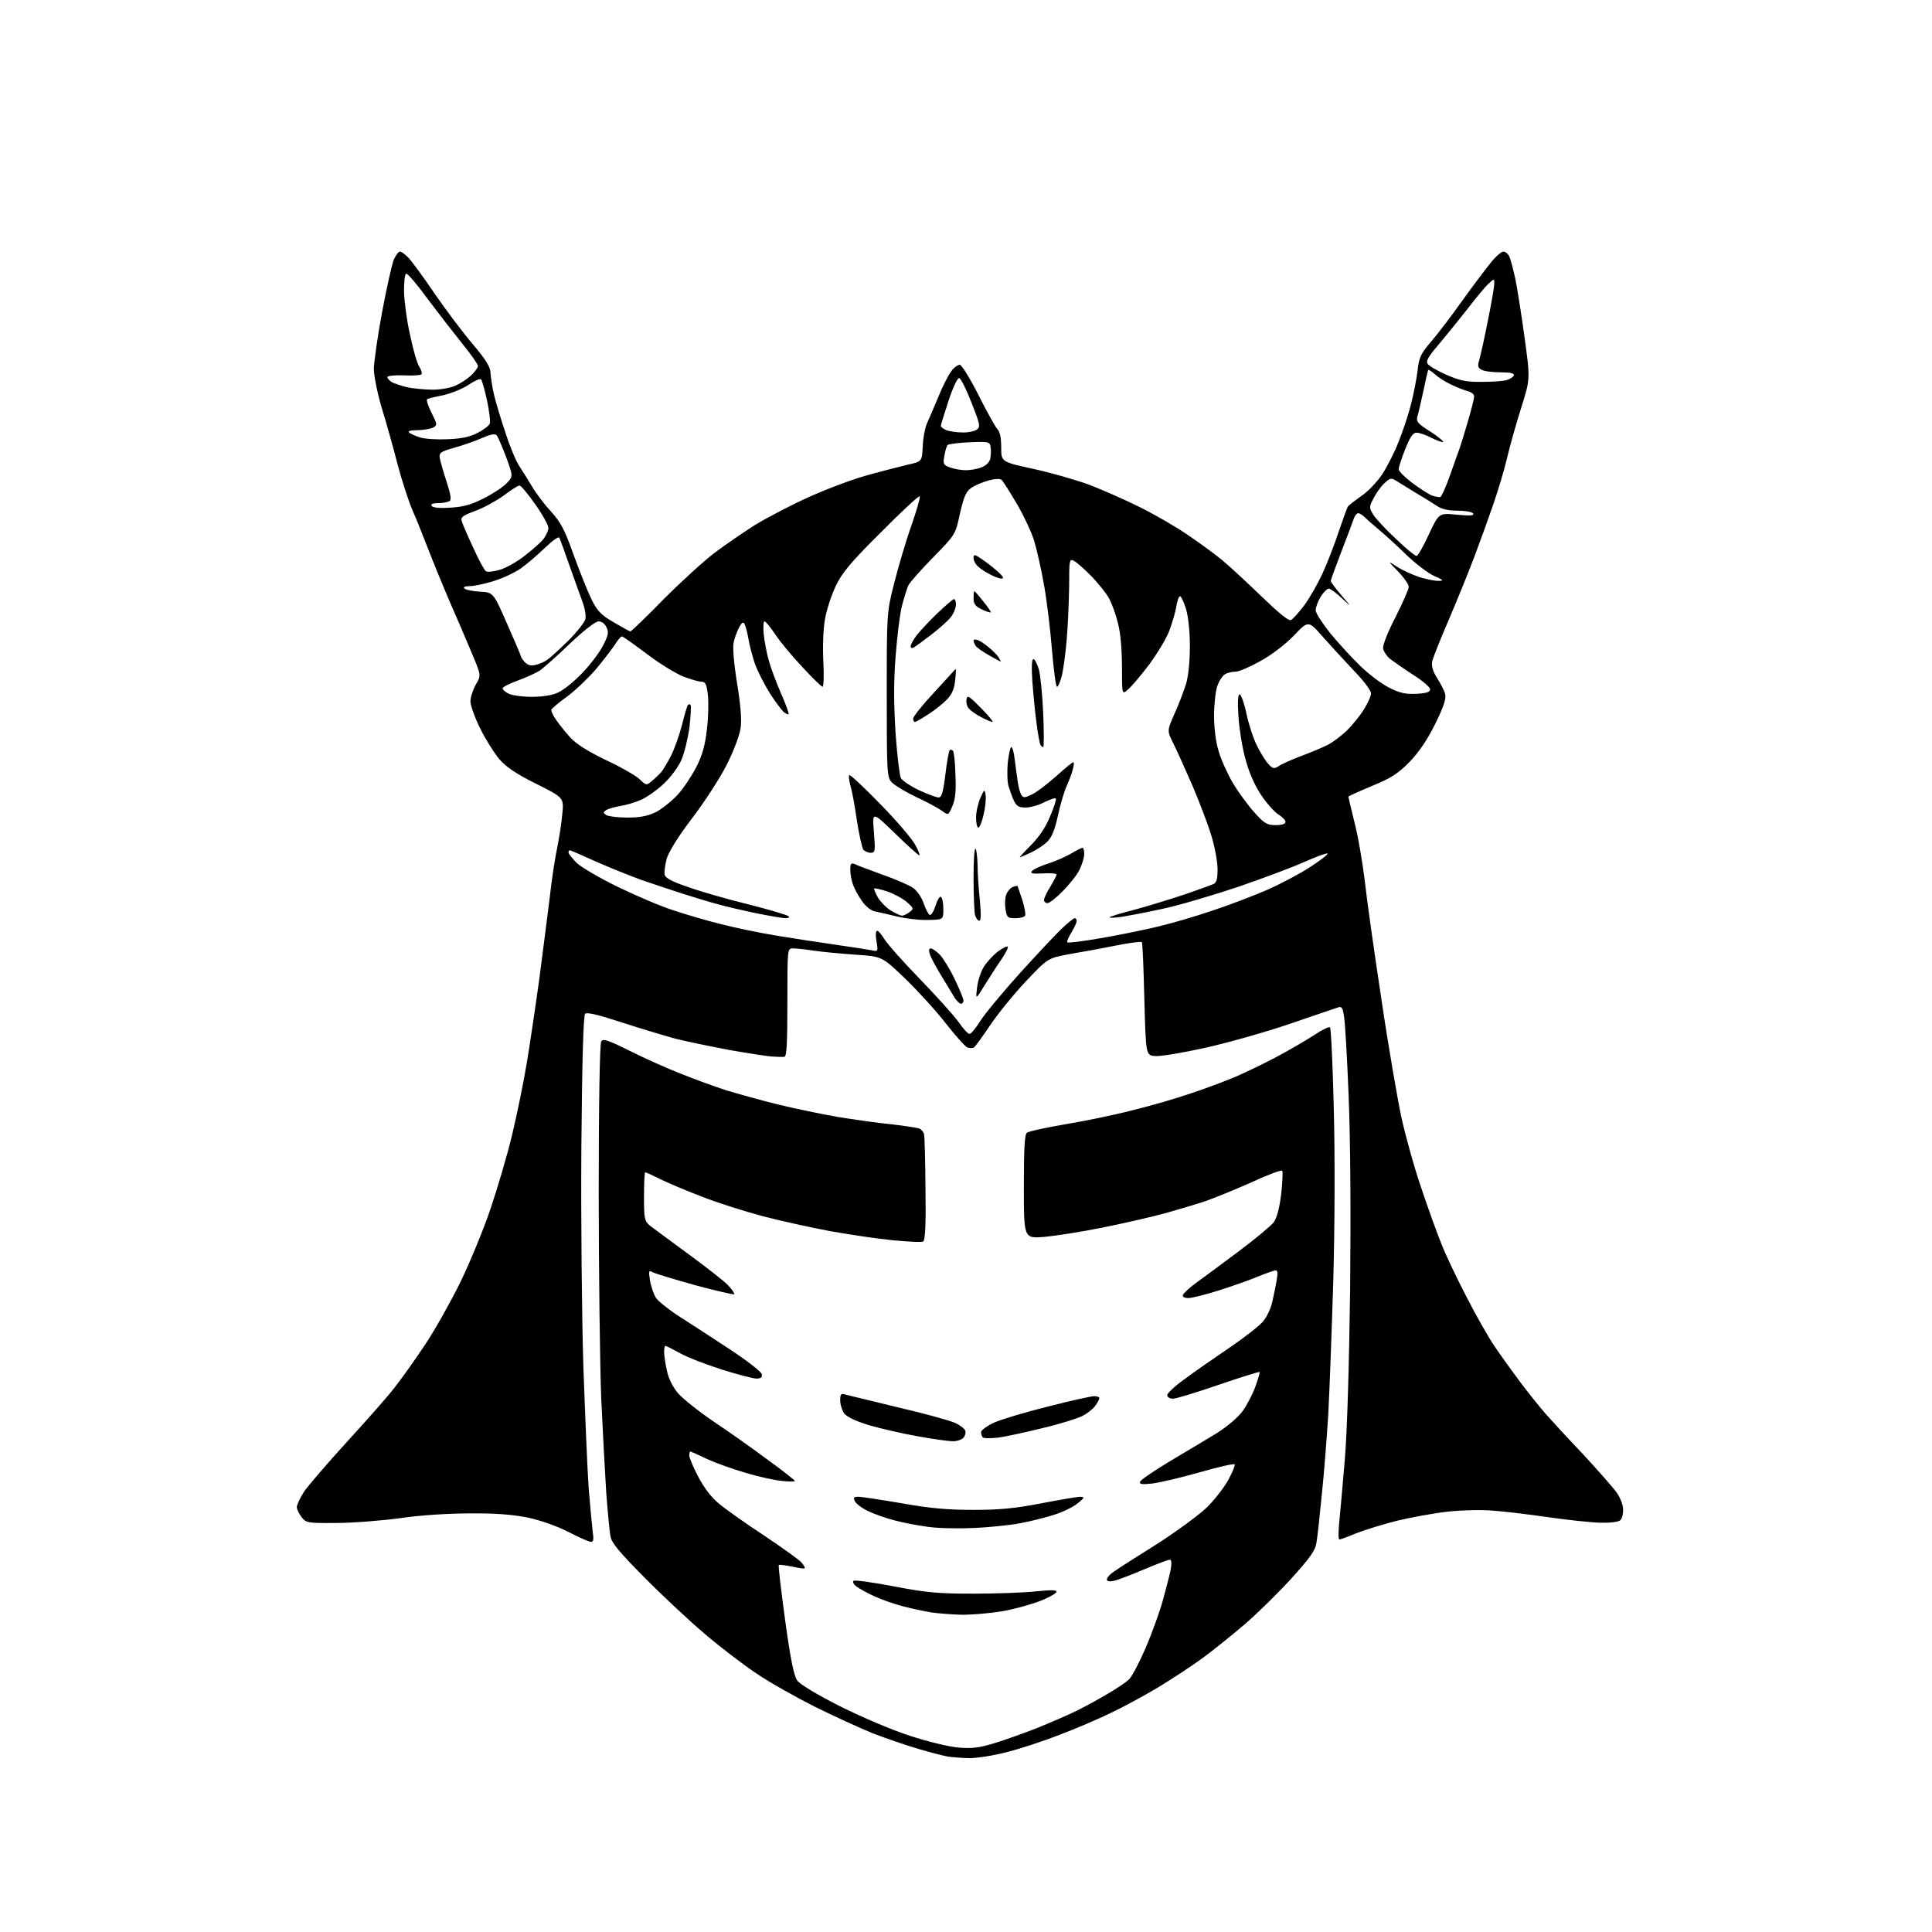 <?xml version="1.0" encoding="UTF-8" standalone="no"?>
<svg 
  version="1.1" 
  xmlns="http://www.w3.org/2000/svg" 
  xmlns:xlink="http://www.w3.org/1999/xlink" 
  xmlns:svg="http://www.w3.org/2000/svg"
  xmlns:rdf="http://www.w3.org/1999/02/22-rdf-syntax-ns#"
  xmlns:cc="http://creativecommons.org/ns#"
  xmlns:dc="http://purl.org/dc/elements/1.1/"
  viewBox="0 0 768 768"
  width="768"
  height="768"
>
<style>svg {background-color: white; }</style>"
<path stroke="none" fill="black" fill-rule="evenodd" d="M385.1,698.9C382.0,698.8 378.4,698.5 377.0,698.3C375.6,698.1 370.5,696.8 365.7,695.4C360.8,694.0 352.4,691.1 346.9,689.0C341.5,686.8 331.1,682.0 323.8,678.4C316.5,674.7 306.1,668.9 300.8,665.3C295.5,661.8 286.0,654.5 279.8,649.2C273.6,643.9 262.8,633.8 255.9,626.8C246.3,617.1 243.1,613.3 242.7,610.8C242.3,609.0 241.6,601.2 241.0,593.5C240.5,585.8 239.6,568.9 239.0,556.0C238.5,543.1 238.0,506.2 238.0,474.0C238.0,439.3 238.4,414.9 239.0,414.0C239.8,412.8 241.6,413.4 250.3,417.7C256.0,420.6 265.2,424.7 270.6,426.8C276.0,429.0 284.3,432.0 289.0,433.5C293.7,434.9 302.9,437.5 309.5,439.1C316.1,440.7 326.7,442.9 333.0,444.0C339.3,445.0 348.8,446.4 354.2,446.9C359.5,447.5 364.5,448.3 365.4,448.6C366.2,448.9 367.1,449.9 367.3,450.8C367.6,451.8 367.8,461.6 367.9,472.7C368.1,486.3 367.8,493.0 367.0,493.5C366.4,493.9 360.9,493.6 354.7,493.0C348.5,492.4 337.4,490.7 330.0,489.4C322.6,488.0 310.6,485.4 303.4,483.5C296.2,481.6 285.1,478.1 278.8,475.6C272.5,473.2 265.0,470.0 262.2,468.6C259.4,467.2 256.8,466.0 256.5,466.0C256.2,466.0 256.0,470.3 256.0,475.6C256.0,484.3 256.2,485.3 258.2,487.1C259.5,488.1 266.4,493.2 273.5,498.4C280.6,503.6 287.8,509.2 289.4,510.9C291.0,512.6 292.1,514.2 291.9,514.5C291.6,514.7 284.6,513.1 276.4,510.9C268.2,508.6 260.6,506.3 259.6,505.8C257.8,504.8 257.8,505.1 258.4,509.1C258.8,511.5 259.9,514.6 260.8,516.0C261.8,517.4 266.1,520.8 270.3,523.5C274.6,526.2 283.6,532.1 290.3,536.5C297.0,540.9 302.6,545.3 302.8,546.2C303.1,547.5 302.5,548.0 300.7,548.0C299.4,548.0 293.2,546.4 286.9,544.4C280.6,542.4 273.1,539.5 270.3,537.9C267.4,536.3 264.8,535.0 264.5,535.0C264.2,535.0 264.0,536.1 264.0,537.5C264.0,538.8 264.5,542.1 265.1,544.8C265.7,547.9 267.4,551.3 269.5,553.8C271.4,556.0 277.8,561.1 283.7,565.1C289.7,569.1 299.3,575.9 305.2,580.3C311.2,584.6 316.0,588.5 316.0,588.7C316.0,589.0 313.6,589.0 310.8,588.7C307.9,588.4 301.4,587.0 296.5,585.5C291.6,584.1 284.6,581.6 281.1,580.0C277.6,578.3 274.6,577.0 274.4,577.0C274.2,577.0 274.0,577.7 274.0,578.6C274.0,579.5 275.6,583.3 277.6,587.1C279.9,591.5 282.9,595.4 285.9,597.8C288.4,599.9 296.4,605.6 303.6,610.3C310.8,615.1 317.6,620.0 318.5,621.0C319.5,622.1 320.1,623.2 319.9,623.4C319.7,623.7 317.4,623.3 314.7,622.7C312.1,622.2 309.8,621.9 309.6,622.1C309.3,622.4 310.5,632.2 312.1,644.0C314.2,659.4 315.6,666.2 316.9,668.0C317.9,669.5 324.9,673.7 333.8,678.2C342.6,682.6 354.3,687.6 361.7,690.0C368.7,692.3 377.4,694.4 381.1,694.7C386.3,695.1 389.3,694.8 395.1,693.0C399.1,691.8 406.9,689.0 412.3,686.9C417.7,684.7 424.9,681.6 428.3,679.9C431.7,678.2 437.2,675.2 440.5,673.2C443.8,671.3 447.5,668.8 448.7,667.7C449.9,666.6 452.9,660.9 455.4,655.1C457.9,649.3 461.0,640.7 462.3,636.0C463.6,631.3 465.0,625.8 465.4,623.8C465.8,621.4 465.7,620.0 465.0,620.0C464.5,620.0 459.8,621.7 454.7,623.9C449.7,626.0 444.3,628.1 442.8,628.4C440.9,628.8 440.0,628.6 440.0,627.8C440.0,627.1 441.5,625.5 443.3,624.4C445.0,623.2 452.8,618.2 460.5,613.4C468.1,608.5 476.9,602.0 480.0,599.0C483.0,595.9 486.8,591.1 488.3,588.2C489.9,585.3 491.0,582.6 490.8,582.1C490.6,581.7 484.5,583.1 477.1,585.2C469.8,587.3 461.3,589.3 458.2,589.7C454.0,590.2 452.8,590.0 453.2,589.0C453.4,588.3 458.7,584.7 465.0,580.9C471.3,577.2 479.7,572.1 483.7,569.7C487.8,567.1 492.2,563.4 493.9,561.0C495.6,558.7 497.9,554.3 499.0,551.3C500.1,548.2 500.9,545.6 500.7,545.4C500.5,545.2 493.2,547.5 484.4,550.5C475.7,553.5 467.5,556.0 466.3,556.0C465.0,556.0 464.0,555.4 464.0,554.6C464.0,553.8 467.0,551.0 470.8,548.3C474.5,545.5 482.3,540.1 488.2,536.1C494.1,532.1 500.2,527.4 501.9,525.5C503.6,523.6 505.2,520.1 505.8,517.3C506.4,514.7 507.2,510.8 507.5,508.8C508.0,506.2 507.9,505.0 507.1,505.0C506.5,505.0 503.4,506.1 500.2,507.4C497.1,508.7 490.1,511.2 484.7,512.9C479.4,514.6 473.8,516.0 472.4,516.0C470.8,516.0 470.0,515.5 470.2,514.8C470.5,514.1 472.8,511.9 475.4,510.0C478.1,508.1 485.7,502.4 492.3,497.5C498.9,492.6 505.2,487.3 506.3,485.9C507.6,484.1 508.6,480.3 509.3,474.6C509.8,469.9 510.0,465.7 509.7,465.4C509.3,465.0 503.9,467.0 497.7,469.9C491.4,472.7 483.1,476.1 479.1,477.5C475.2,478.8 467.8,481.0 462.7,482.4C457.6,483.8 446.6,486.3 438.2,488.0C429.8,489.7 419.4,491.3 415.0,491.7C407.0,492.3 407.0,492.3 407.0,471.8C407.0,456.5 407.3,451.0 408.2,450.3C408.9,449.7 415.6,448.3 423.0,447.0C430.4,445.8 442.6,443.3 450.0,441.4C457.4,439.6 468.0,436.5 473.5,434.6C479.0,432.8 486.9,429.8 491.0,428.1C495.1,426.3 502.7,422.7 507.7,420.0C512.8,417.3 519.4,413.4 522.5,411.4C525.5,409.4 528.3,408.0 528.7,408.4C529.1,408.8 529.8,423.4 530.2,440.8C530.7,459.3 530.6,487.7 530.0,508.9C529.4,529.0 528.5,553.0 528.0,562.4C527.4,571.8 526.3,586.2 525.4,594.5C524.6,602.8 523.7,611.2 523.3,613.3C522.9,616.3 520.7,619.3 513.5,627.3C508.4,632.9 500.1,641.1 495.0,645.5C490.0,649.8 482.4,655.9 478.2,659.0C474.0,662.1 465.9,667.4 460.3,670.8C454.6,674.2 446.1,678.8 441.4,681.0C436.7,683.3 427.6,687.2 421.2,689.6C414.9,692.1 405.4,695.2 400.2,696.5C394.9,697.9 388.3,698.9 385.1,698.9zM382.6,641.9C378.7,641.8 373.2,641.4 370.5,641.0C367.8,640.6 362.7,639.5 359.2,638.6C355.7,637.7 350.5,635.9 347.7,634.6C344.8,633.3 341.6,631.5 340.5,630.7C339.4,629.9 338.8,628.8 339.3,628.4C339.7,628.0 346.9,629.0 355.3,630.6C368.3,633.1 372.9,633.5 387.0,633.5C396.1,633.5 407.2,633.1 411.8,632.6C417.4,632.0 420.0,632.0 420.0,632.7C420.0,633.3 417.1,635.0 413.5,636.4C409.9,637.8 403.1,639.7 398.4,640.5C393.6,641.3 386.5,641.9 382.6,641.9zM234.9,612.9C234.1,612.9 230.1,611.1 226.0,609.0C221.6,606.7 215.0,604.4 210.0,603.3C204.1,602.1 197.1,601.5 187.0,601.6C178.3,601.6 167.1,602.3 159.0,603.5C151.6,604.5 140.2,605.4 133.7,605.4C122.4,605.5 121.7,605.4 119.9,603.1C118.9,601.8 118.0,600.0 118.0,599.1C118.0,598.1 119.3,595.4 120.9,592.9C122.6,590.5 130.1,581.7 137.7,573.4C145.3,565.1 153.8,555.5 156.6,551.9C159.4,548.4 165.0,540.5 169.0,534.5C173.0,528.5 179.3,517.2 183.1,509.5C186.8,501.8 192.2,488.8 195.0,480.5C197.8,472.2 201.7,459.0 203.6,451.0C205.5,443.0 208.2,430.0 209.5,422.0C210.8,414.0 213.0,399.2 214.4,389.0C215.7,378.8 217.6,364.4 218.5,357.0C219.3,349.6 220.7,340.6 221.5,337.0C222.2,333.4 223.2,327.5 223.5,323.8C224.2,317.1 224.2,317.1 213.2,311.6C205.3,307.7 201.2,304.9 198.5,301.8C196.5,299.4 193.0,293.9 190.9,289.6C188.7,285.2 187.0,280.3 187.0,278.8C187.0,277.2 188.0,274.2 189.1,272.2C191.3,268.5 191.3,268.5 187.5,259.5C185.4,254.5 181.5,245.3 178.7,239.0C176.0,232.7 172.2,223.4 170.3,218.5C168.4,213.6 165.6,206.5 164.0,202.9C162.4,199.2 159.7,190.9 158.0,184.4C156.3,177.8 153.5,167.8 151.7,162.0C150.0,156.2 148.6,149.3 148.6,146.5C148.7,143.8 150.1,133.6 151.9,124.0C153.7,114.4 155.8,105.1 156.5,103.3C157.3,101.5 158.4,100.0 159.0,100.0C159.6,100.0 161.2,101.2 162.5,102.6C163.8,104.0 168.5,110.4 172.9,116.9C177.3,123.3 184.1,132.3 188.0,136.9C193.4,143.3 195.0,146.0 195.0,148.4C195.1,150.1 195.7,154.0 196.4,157.0C197.1,160.0 199.2,166.9 201.0,172.2C202.7,177.6 205.2,183.5 206.5,185.4C207.7,187.2 210.0,190.9 211.5,193.4C213.0,196.0 216.4,200.5 219.0,203.3C222.9,207.6 224.5,210.6 228.0,220.5C230.4,227.1 233.6,235.1 235.1,238.2C237.5,243.0 239.0,244.5 244.0,247.4C247.4,249.4 250.3,251.0 250.6,251.0C250.9,251.0 256.9,245.3 263.8,238.2C270.8,231.2 279.9,222.9 284.0,219.8C288.1,216.7 295.4,211.7 300.1,208.7C304.9,205.8 314.4,200.8 321.3,197.7C328.1,194.6 338.4,190.7 344.1,189.1C349.8,187.5 357.2,185.6 360.5,184.8C366.5,183.5 366.5,183.5 366.8,177.5C366.9,174.2 367.7,170.2 368.4,168.5C369.2,166.8 371.2,162.0 373.0,157.8C374.7,153.5 377.1,148.9 378.2,147.5C379.2,146.1 380.8,145.0 381.5,145.0C382.3,145.0 385.6,150.4 389.0,157.1C392.3,163.7 395.7,169.8 396.5,170.6C397.5,171.6 398.0,174.1 398.0,177.9C398.0,183.6 398.0,183.6 410.8,186.4C417.8,187.9 427.8,190.8 433.0,192.7C438.2,194.7 447.3,198.7 453.1,201.6C459.0,204.5 467.6,209.5 472.1,212.6C476.7,215.7 483.0,220.3 486.0,222.8C489.0,225.3 496.0,231.8 501.6,237.2C507.9,243.3 512.2,246.9 513.1,246.5C513.9,246.2 516.2,243.6 518.4,240.7C520.5,237.9 523.8,232.1 525.7,228.0C527.6,223.9 530.5,216.4 532.1,211.5C533.8,206.6 535.4,202.0 535.8,201.4C536.2,200.8 538.6,199.0 541.1,197.2C543.7,195.5 547.4,191.6 549.4,188.6C551.4,185.6 554.4,179.7 556.0,175.5C557.7,171.3 559.9,164.7 560.9,160.7C561.9,156.7 563.1,150.8 563.5,147.4C564.1,142.1 564.7,140.7 568.8,135.9C571.4,132.9 576.9,125.7 581.0,119.9C585.1,114.2 590.2,107.4 592.3,104.8C594.4,102.1 596.8,100.0 597.6,100.0C598.3,100.0 599.4,100.8 599.9,101.8C600.4,102.7 601.5,106.9 602.4,111.0C603.2,115.1 604.9,125.7 606.1,134.6C608.3,150.7 608.3,150.7 604.7,162.1C602.7,168.4 600.2,177.3 599.1,182.0C598.0,186.7 595.5,195.0 593.6,200.5C591.7,206.0 588.4,215.2 586.2,221.0C584.0,226.8 579.5,238.0 576.1,245.9C572.7,253.8 569.6,261.5 569.3,263.0C569.0,264.9 569.6,266.9 571.3,269.6C572.7,271.8 574.2,274.6 574.5,276.0C574.9,277.9 573.8,281.1 570.4,288.0C567.2,294.4 563.9,299.2 560.1,303.1C555.5,307.7 552.8,309.4 545.2,312.5C540.2,314.6 536.0,316.5 536.0,316.7C536.0,316.9 537.1,321.5 538.4,326.8C539.8,332.1 541.6,342.6 542.5,350.0C543.3,357.4 546.3,378.6 549.1,397.0C551.8,415.4 555.5,436.7 557.1,444.3C558.8,451.9 562.3,464.5 565.0,472.3C567.6,480.1 571.2,490.1 573.0,494.5C574.7,498.9 579.3,508.5 583.1,515.8C586.9,523.2 591.9,532.0 594.2,535.3C596.5,538.7 601.1,545.1 604.4,549.5C607.7,553.9 612.2,559.5 614.4,562.0C616.6,564.5 623.3,571.8 629.4,578.2C635.4,584.7 641.4,591.5 642.7,593.4C644.0,595.2 645.2,598.2 645.2,599.9C645.3,601.7 644.8,603.6 644.1,604.3C643.4,605.0 640.3,605.4 636.1,605.3C632.3,605.2 623.0,604.2 615.4,603.1C607.7,602.0 597.9,600.8 593.5,600.5C589.1,600.1 581.0,600.3 575.5,600.9C570.0,601.5 560.9,603.2 555.4,604.5C549.8,605.9 542.5,608.2 539.1,609.5C535.8,610.9 532.7,612.0 532.4,612.0C532.0,612.0 532.0,608.7 532.4,604.8C532.8,600.8 533.8,589.6 534.6,580.0C535.5,569.4 536.3,542.9 536.7,512.5C537.0,481.0 536.8,452.5 536.1,435.5C535.5,420.6 534.7,406.6 534.3,404.2C533.8,400.8 533.4,400.0 532.1,400.4C531.2,400.7 522.6,403.6 513.0,406.9C503.4,410.2 488.1,414.5 479.2,416.5C470.2,418.5 461.2,420.0 459.2,419.8C455.5,419.5 455.5,419.5 454.9,397.3C454.6,385.1 454.2,374.8 453.9,374.5C453.6,374.2 448.9,374.8 443.4,375.9C438.0,377.0 429.7,378.5 425.0,379.3C416.5,380.9 416.5,380.9 407.7,390.2C402.9,395.3 396.5,403.2 393.5,407.7C390.5,412.1 387.7,416.1 387.1,416.4C386.6,416.7 385.5,416.7 384.6,416.4C383.7,416.1 379.8,411.7 375.8,406.6C371.9,401.6 364.6,393.6 359.6,388.8C350.6,380.2 350.6,380.2 340.1,379.5C334.3,379.1 326.8,378.4 323.5,377.9C320.2,377.4 316.5,377.0 315.2,377.0C313.0,377.0 313.0,377.0 313.0,398.5C313.0,415.0 312.7,420.0 311.8,420.1C311.1,420.2 308.9,420.1 307.0,420.0C305.1,419.9 297.4,418.7 290.0,417.4C282.6,416.0 272.9,414.0 268.5,412.9C264.1,411.7 254.5,408.8 247.1,406.4C237.6,403.3 233.3,402.3 232.6,403.0C231.9,403.7 231.4,421.3 231.1,456.1C230.9,484.7 231.3,524.0 231.9,543.3C232.6,562.7 233.5,584.4 234.0,591.5C234.6,598.6 235.3,606.4 235.6,608.8C236.1,612.0 235.9,613.0 234.9,612.9zM386.7,607.4C380.5,607.7 372.4,607.5 368.6,606.9C364.8,606.4 359.0,605.3 355.7,604.4C352.4,603.6 347.7,601.9 345.3,600.8C342.9,599.7 340.5,597.9 339.9,596.9C339.1,595.3 339.3,595.0 341.3,595.0C342.6,595.0 350.4,596.2 358.6,597.6C369.8,599.6 376.8,600.2 387.0,600.2C397.4,600.2 403.6,599.6 413.9,597.6C421.2,596.2 428.2,595.0 429.4,595.0C431.3,595.1 431.2,595.3 428.5,597.5C426.9,598.9 422.8,600.9 419.5,602.0C416.2,603.1 409.9,604.7 405.6,605.5C401.3,606.3 392.8,607.2 386.7,607.4zM378.6,572.9C376.9,572.9 370.6,572.0 364.5,570.9C358.4,569.8 349.8,567.8 345.3,566.5C339.9,564.8 336.6,563.2 335.5,561.8C334.7,560.5 334.0,558.3 334.0,556.7C334.0,554.1 334.3,553.8 336.2,554.4C337.5,554.7 346.9,557.0 357.2,559.5C367.6,561.9 377.6,564.7 379.6,565.6C381.6,566.5 383.4,567.9 383.7,568.7C384.0,569.4 383.7,570.7 383.0,571.5C382.3,572.3 380.3,573.0 378.6,572.9zM396.5,571.5C393.7,571.8 391.1,571.8 390.7,571.4C390.3,571.0 390.0,570.0 390.0,569.3C390.0,568.5 392.4,566.8 395.2,565.5C398.1,564.2 407.8,561.3 416.7,559.1C425.6,556.8 433.8,555.0 435.0,555.0C436.1,555.0 437.0,555.3 437.0,555.8C437.0,556.2 436.3,557.6 435.4,558.8C434.6,560.0 432.2,561.9 430.2,562.9C428.2,563.9 420.9,566.2 414.0,567.8C407.1,569.5 399.2,571.2 396.5,571.5zM385.4,411.0C386.0,411.0 387.9,408.7 389.6,406.0C391.3,403.2 398.3,394.8 405.1,387.2C411.9,379.7 419.5,371.6 422.0,369.2C424.4,366.9 426.8,365.0 427.2,365.0C427.7,365.0 428.0,365.5 428.0,366.1C428.0,366.8 427.0,368.8 425.9,370.7C424.7,372.6 424.0,374.3 424.3,374.6C424.6,374.9 430.4,374.2 437.2,373.0C443.9,371.9 454.0,369.8 459.6,368.5C465.2,367.2 475.2,364.3 481.9,362.0C488.6,359.8 498.5,356.0 503.8,353.7C509.2,351.3 516.8,347.3 520.9,344.6C524.9,342.0 528.0,339.6 527.7,339.3C527.4,339.0 523.4,340.5 518.8,342.5C514.2,344.6 502.2,349.1 492.0,352.6C481.8,356.0 468.3,360.0 462.0,361.3C455.7,362.7 448.2,364.1 445.5,364.5C442.8,364.9 440.8,364.9 441.1,364.6C441.4,364.3 445.9,362.9 451.1,361.6C456.3,360.2 465.0,357.5 470.5,355.7C476.0,353.8 481.3,351.9 482.2,351.5C483.6,350.9 484.0,349.6 484.0,345.5C484.0,342.6 482.9,336.7 481.6,332.4C480.3,328.0 476.9,319.1 474.1,312.5C471.2,305.9 467.8,298.2 466.4,295.5C463.9,290.5 463.9,290.5 466.9,283.7C468.6,280.0 470.6,274.6 471.5,271.8C472.4,268.7 473.0,262.7 473.0,257.0C473.0,251.2 472.4,245.3 471.5,242.2C470.6,239.3 469.5,237.0 469.1,237.0C468.6,237.0 468.0,238.8 467.6,241.0C467.3,243.2 466.0,247.5 464.9,250.5C463.8,253.6 460.2,259.5 457.1,263.8C453.9,268.0 450.1,272.6 448.6,273.9C446.0,276.3 446.0,276.3 446.0,265.1C446.0,258.0 445.4,251.5 444.4,247.7C443.6,244.4 442.0,240.0 441.0,238.1C440.0,236.1 436.8,232.2 434.1,229.3C431.3,226.4 428.1,223.6 427.0,223.0C425.1,222.0 425.0,222.3 425.0,233.2C424.9,239.4 424.5,249.1 424.0,254.7C423.5,260.4 422.6,266.8 422.0,269.0C421.4,271.2 420.6,273.0 420.2,273.0C419.7,273.0 418.9,266.6 418.2,258.7C417.6,250.9 416.2,239.3 415.1,233.0C414.0,226.7 412.2,218.6 411.1,215.0C410.0,211.4 406.8,204.7 404.1,200.1C401.4,195.5 398.7,191.3 398.2,190.8C397.6,190.2 395.6,190.3 392.9,191.0C390.5,191.7 387.4,193.0 386.0,194.0C384.0,195.4 383.1,197.6 381.6,204.1C379.8,212.5 379.8,212.5 371.0,221.5C366.2,226.4 361.8,231.4 361.2,232.5C360.6,233.6 359.5,237.3 358.6,240.6C357.7,244.0 356.6,253.2 356.0,261.1C355.2,271.3 355.3,280.2 356.0,291.4C356.6,300.2 357.6,308.2 358.1,309.3C358.7,310.3 361.9,312.5 365.3,314.1C368.7,315.7 372.2,317.0 373.1,317.0C374.3,317.0 374.9,315.1 375.8,307.9C376.4,302.8 377.2,298.5 377.5,298.2C377.8,297.9 378.3,298.0 378.8,298.4C379.2,298.8 379.7,303.1 379.8,307.9C380.1,314.2 379.8,317.7 378.6,320.4C377.0,324.2 377.0,324.2 374.3,322.2C372.7,321.1 368.1,318.6 363.9,316.7C359.8,314.7 355.5,312.1 354.4,310.9C352.6,308.9 352.5,307.1 352.5,276.1C352.5,243.6 352.5,243.5 355.4,232.0C357.0,225.7 360.0,215.4 362.2,209.2C364.4,202.9 365.9,197.6 365.6,197.3C365.3,196.9 358.3,203.4 350.2,211.6C338.1,223.6 334.7,227.7 332.2,233.0C330.5,236.6 328.5,242.6 327.9,246.4C327.2,250.4 327.0,257.6 327.3,263.2C327.6,268.6 327.4,273.0 327.0,273.0C326.6,273.0 322.9,269.5 319.0,265.2C315.0,261.0 310.1,255.1 308.2,252.2C306.3,249.4 304.4,247.0 303.9,247.0C303.5,247.0 303.3,249.4 303.6,252.2C303.9,255.1 304.8,259.8 305.6,262.5C306.3,265.2 308.5,271.1 310.4,275.5C312.3,279.8 313.7,283.6 313.5,283.9C313.2,284.1 312.4,283.7 311.6,283.1C310.8,282.4 308.3,279.1 306.1,275.7C303.9,272.2 301.2,266.9 300.1,263.9C299.1,260.9 297.9,256.4 297.5,253.9C297.1,251.5 296.4,248.9 296.0,248.1C295.4,247.0 294.9,247.4 293.7,249.6C292.9,251.2 291.9,253.9 291.6,255.6C291.2,257.4 291.8,264.3 293.0,271.6C294.4,280.1 294.9,286.2 294.4,289.4C294.0,292.3 291.7,298.4 288.9,304.0C286.2,309.3 280.0,318.9 275.1,325.3C269.6,332.5 265.8,338.7 265.0,341.4C264.4,343.8 264.0,346.6 264.2,347.6C264.4,349.0 267.0,350.4 273.5,352.6C278.5,354.4 289.3,357.5 297.5,359.5C305.8,361.6 312.9,363.7 313.4,364.2C314.0,364.6 313.5,365.0 312.3,365.0C311.2,365.0 305.9,364.1 300.5,363.0C295.2,361.9 288.3,360.3 285.2,359.4C282.1,358.6 275.9,356.7 271.5,355.3C267.1,353.9 259.7,351.4 255.0,349.8C250.3,348.1 242.1,344.8 236.7,342.4C231.4,340.0 226.8,338.0 226.5,338.0C226.2,338.0 226.0,338.4 226.0,338.9C226.0,339.4 227.5,341.2 229.2,343.0C231.0,344.7 238.3,349.0 245.5,352.5C252.7,356.0 262.7,360.3 267.8,361.9C272.9,363.6 281.4,366.1 286.8,367.4C292.1,368.8 301.9,370.8 308.5,371.9C315.1,373.0 325.6,374.6 331.9,375.5C338.2,376.4 344.6,377.4 346.2,377.7C349.1,378.3 349.1,378.3 348.4,374.1C348.0,371.8 348.1,370.0 348.7,370.0C349.2,370.0 350.4,371.5 351.5,373.2C352.5,375.0 358.8,382.1 365.5,389.0C372.2,395.9 379.1,403.6 381.0,406.2C382.8,408.9 384.8,411.0 385.4,411.0zM382.0,399.0C381.5,399.0 380.4,398.0 379.6,396.8C378.8,395.5 376.4,391.5 374.2,387.9C372.0,384.3 369.9,380.4 369.6,379.2C369.1,377.8 369.3,377.0 370.0,377.0C370.6,377.0 372.2,378.1 373.6,379.5C374.9,380.9 377.6,385.2 379.5,389.2C381.4,393.2 383.0,397.0 383.0,397.7C383.0,398.4 382.6,399.0 382.0,399.0zM391.5,391.5C387.8,397.5 387.8,397.5 388.4,392.6C388.7,389.9 389.9,386.2 391.1,384.3C392.2,382.5 394.7,379.8 396.6,378.3C398.5,376.9 400.3,376.0 400.6,376.3C400.9,376.6 399.8,378.8 398.2,381.2C396.5,383.6 393.5,388.3 391.5,391.5zM368.8,365.7C365.3,365.8 359.8,365.1 356.5,364.3C353.2,363.5 349.3,362.6 347.8,362.3C346.2,362.0 344.1,360.3 342.6,358.1C341.2,356.1 339.6,353.2 339.1,351.7C338.5,350.1 338.0,347.5 338.0,345.8C338.0,343.3 338.3,342.9 339.8,343.5C340.7,344.0 345.7,345.8 350.8,347.7C356.0,349.5 361.5,351.9 363.0,353.0C364.6,354.1 366.5,356.9 367.2,359.2C368.0,361.5 369.1,363.5 369.6,363.7C370.2,363.9 371.2,362.2 371.9,360.0C372.6,357.8 373.5,356.2 374.0,356.5C374.6,356.9 375.0,359.0 375.0,361.4C375.0,365.6 375.0,365.6 368.8,365.7zM389.3,366.0C388.7,366.0 388.0,365.0 387.6,363.8C387.3,362.5 387.0,355.9 387.0,349.1C387.0,342.3 387.3,337.0 387.8,337.4C388.2,337.8 388.5,340.7 388.6,343.8C388.6,347.0 389.0,353.2 389.5,357.8C390.0,363.3 390.0,366.0 389.3,366.0zM403.6,365.0C400.6,365.0 400.2,364.7 399.7,361.4C399.4,359.5 399.5,356.8 400.0,355.6C400.5,354.3 401.6,353.0 402.6,352.6C403.5,352.2 404.4,352.1 404.5,352.2C404.6,352.4 405.4,354.9 406.4,357.8C407.3,360.7 407.8,363.5 407.5,364.0C407.1,364.6 405.4,365.0 403.6,365.0zM358.6,364.0C359.1,364.0 360.5,363.4 361.5,362.6C363.3,361.3 363.3,361.1 360.6,358.7C359.1,357.3 355.6,355.4 352.8,354.4C350.1,353.5 347.7,353.0 347.5,353.2C347.3,353.4 348.0,355.0 349.0,356.8C350.1,358.6 352.4,360.9 354.2,362.0C356.0,363.1 358.0,364.0 358.6,364.0zM416.4,359.0C415.6,359.0 415.0,358.4 415.0,357.8C415.0,357.1 416.1,354.7 417.5,352.5C418.8,350.3 420.0,348.1 420.0,347.7C420.0,347.2 417.6,347.0 414.6,347.2C410.5,347.4 409.4,347.2 410.2,346.3C410.7,345.6 413.5,344.3 416.3,343.4C419.2,342.5 423.3,340.7 425.6,339.4C427.8,338.1 430.0,337.0 430.3,337.0C430.7,337.0 431.0,338.1 431.0,339.5C431.0,340.9 430.1,343.7 429.1,345.8C428.1,347.8 425.1,351.6 422.5,354.2C419.9,356.9 417.2,359.0 416.4,359.0zM405.5,340.8C404.9,341.1 406.8,339.0 409.6,336.2C412.9,332.9 415.6,329.0 417.4,324.6C419.0,320.9 420.0,317.7 419.7,317.4C419.4,317.1 417.4,317.8 415.1,318.9C412.9,320.1 409.6,321.0 407.7,321.0C405.0,321.0 404.1,320.5 403.0,318.2C402.3,316.7 401.4,314.1 400.9,312.5C400.4,310.9 400.3,306.7 400.6,303.2C401.0,299.8 401.6,297.0 402.0,297.0C402.5,297.0 403.1,299.4 403.4,302.2C403.8,305.1 404.3,309.1 404.6,311.0C404.9,313.0 405.5,315.2 406.0,316.0C406.8,317.2 407.3,317.2 410.2,315.8C412.0,315.0 416.3,311.7 419.8,308.6C423.2,305.5 426.3,303.0 426.6,303.0C427.0,303.0 426.9,304.2 426.5,305.7C426.2,307.2 425.0,310.2 424.0,312.5C423.0,314.7 421.4,320.1 420.5,324.4C419.2,330.3 418.0,333.0 416.1,334.8C414.7,336.1 411.9,337.9 410.0,338.8C408.1,339.7 406.1,340.6 405.5,340.8zM365.4,340.0C365.1,340.0 360.7,336.1 355.7,331.2C346.7,322.5 346.7,322.5 347.4,330.8C348.0,338.4 347.9,339.0 346.1,339.0C345.1,339.0 343.8,338.4 343.2,337.8C342.7,337.1 341.5,331.8 340.6,326.0C339.8,320.2 338.6,314.0 338.0,312.1C337.5,310.2 337.3,308.4 337.6,308.1C337.9,307.8 343.4,312.9 349.8,319.5C356.3,326.1 362.5,333.4 363.8,335.8C365.1,338.1 365.8,340.0 365.4,340.0zM388.9,329.0C388.4,329.0 388.0,327.2 388.0,325.0C388.0,322.8 388.8,319.3 389.7,317.2C391.3,313.7 391.4,313.6 391.8,316.0C392.0,317.4 391.7,320.9 391.0,323.8C390.4,326.6 389.4,329.0 388.9,329.0zM507.1,328.0C509.6,328.0 511.0,327.5 511.0,326.7C511.0,326.0 509.7,324.7 508.1,323.7C506.6,322.8 503.4,319.2 501.1,315.7C498.5,311.7 496.3,306.5 495.0,301.4C493.8,297.1 492.6,289.6 492.3,284.8C491.9,278.9 492.1,276.0 492.8,276.0C493.3,276.0 494.6,279.5 495.5,283.8C496.4,288.0 498.3,293.8 499.7,296.5C501.0,299.2 503.1,302.5 504.2,303.7C506.0,305.7 506.5,305.7 508.4,304.5C509.5,303.7 513.6,301.9 517.3,300.5C521.1,299.1 525.8,297.1 527.8,296.1C529.9,295.0 533.2,292.5 535.4,290.4C537.5,288.3 540.6,284.6 542.1,282.1C543.7,279.6 545.0,276.7 545.0,275.6C545.0,274.5 542.0,270.5 538.2,266.6C534.5,262.7 528.9,256.6 525.8,253.1C520.1,246.6 520.1,246.6 514.3,252.7C510.9,256.2 505.4,260.4 501.0,262.8C496.9,265.1 492.5,267.0 491.2,267.0C489.9,267.0 488.0,267.4 487.0,268.0C486.0,268.5 484.6,270.7 483.9,272.7C483.2,274.8 482.6,280.1 482.6,284.5C482.6,289.2 483.3,295.0 484.4,298.5C485.3,301.8 487.9,307.5 490.0,311.1C492.1,314.7 496.0,320.0 498.5,322.8C502.6,327.4 503.7,328.0 507.1,328.0zM249.4,325.0C254.5,325.0 257.4,324.4 260.8,322.8C263.2,321.5 267.1,318.4 269.4,315.9C271.7,313.4 275.0,308.4 276.8,304.9C279.2,300.2 280.3,296.2 281.0,290.0C281.6,285.3 281.7,279.1 281.4,276.2C280.9,272.0 280.4,271.0 278.9,271.0C277.9,271.0 274.7,270.1 271.8,269.0C268.9,267.9 262.3,263.9 257.2,260.0C252.1,256.2 247.7,253.0 247.2,253.0C246.8,253.0 245.5,254.5 244.4,256.3C243.2,258.1 239.9,262.4 237.0,265.9C234.1,269.3 229.0,274.2 225.7,276.7C222.3,279.1 219.4,281.6 219.2,282.1C219.0,282.6 219.8,284.4 221.1,286.2C222.3,288.0 224.9,291.2 226.9,293.4C229.3,295.9 234.1,298.9 241.0,302.2C246.8,304.9 252.7,308.3 254.2,309.7C256.9,312.3 257.0,312.3 259.2,310.4C260.5,309.4 262.0,307.8 262.8,307.0C263.5,306.2 265.2,303.3 266.6,300.7C268.0,298.0 270.0,292.4 271.1,288.2C272.1,284.1 273.2,280.4 273.5,280.2C273.8,279.9 274.2,279.9 274.5,280.2C274.8,280.5 274.6,284.4 274.1,288.9C273.5,293.3 272.1,299.2 270.9,302.0C269.7,304.8 266.7,308.9 263.9,311.5C261.2,314.1 257.0,317.0 254.7,318.0C252.4,319.0 248.7,320.1 246.5,320.4C244.3,320.8 241.8,321.5 241.0,322.0C239.7,322.9 239.7,323.1 241.0,324.0C241.8,324.5 245.6,325.0 249.4,325.0zM414.7,297.0C414.4,297.0 413.9,296.6 413.6,296.1C413.3,295.6 412.6,291.9 412.1,287.9C411.5,283.8 410.8,276.3 410.4,271.2C410.0,265.4 410.1,262.0 410.8,262.0C411.3,262.0 412.3,263.9 413.0,266.2C413.6,268.6 414.4,276.5 414.7,283.8C415.0,291.0 415.0,297.0 414.7,297.0zM363.7,287.0C363.3,287.0 363.0,286.4 363.0,285.6C363.0,284.9 366.7,280.2 371.2,275.4C375.7,270.5 379.5,266.3 379.8,266.0C380.1,265.7 380.0,267.7 379.7,270.3C379.4,273.8 378.4,276.0 376.4,278.1C374.8,279.7 371.5,282.4 368.9,284.0C366.4,285.7 364.0,287.0 363.7,287.0zM394.5,287.0C393.9,286.9 391.9,286.1 389.9,285.0C388.0,284.0 385.8,282.5 385.1,281.6C384.4,280.8 384.0,279.2 384.2,278.0C384.5,276.2 385.2,276.6 390.0,281.5C393.0,284.5 395.0,287.0 394.5,287.0zM211.3,277.0C215.7,277.0 219.5,276.4 221.8,275.3C223.9,274.4 228.0,271.1 231.0,268.0C234.0,265.0 237.8,260.1 239.4,257.2C241.8,252.7 242.1,251.4 241.1,249.4C240.5,248.0 239.2,247.0 238.0,247.0C236.7,247.0 232.1,250.6 226.5,255.9C221.4,260.8 216.0,265.6 214.5,266.6C213.1,267.5 209.2,269.3 205.9,270.5C202.6,271.7 199.8,273.1 199.8,273.6C199.8,274.1 200.8,275.1 202.1,275.7C203.4,276.4 207.6,277.0 211.3,277.0zM563.0,275.8C567.1,275.6 568.5,275.1 568.5,274.0C568.5,273.2 565.6,270.7 562.0,268.4C558.4,266.1 554.3,263.2 552.8,262.1C551.3,260.9 550.0,259.0 549.8,257.7C549.6,256.5 551.8,250.9 554.8,245.2C557.6,239.6 560.0,234.2 560.0,233.3C560.0,232.3 558.1,229.6 555.8,227.2C551.5,222.8 551.5,222.8 555.5,225.4C557.7,226.8 561.8,228.6 564.5,229.5C567.3,230.3 570.6,231.0 572.0,230.9C574.1,230.9 573.7,230.5 570.0,228.9C567.6,227.8 562.6,224.0 559.0,220.5C555.4,217.0 550.6,212.6 548.3,210.7C546.0,208.8 543.4,206.5 542.5,205.6C541.6,204.7 540.4,204.0 539.9,204.0C539.4,204.0 538.7,204.8 538.3,205.8C538.0,206.7 535.8,212.6 533.4,218.8C531.0,225.1 529.0,230.5 529.0,230.9C529.0,231.4 530.9,233.9 533.2,236.6C537.4,241.5 537.4,241.5 533.4,237.8C531.2,235.7 528.9,234.0 528.2,234.0C527.5,234.0 526.1,235.5 525.0,237.2C523.9,239.0 523.0,241.4 523.0,242.6C523.0,243.7 525.6,247.7 528.7,251.6C531.8,255.4 537.2,261.3 540.7,264.7C544.2,268.1 549.4,272.0 552.3,273.4C556.4,275.5 558.7,276.0 563.0,275.8zM212.9,264.3C214.3,264.0 216.4,263.1 217.5,262.3C218.6,261.6 222.3,258.2 225.8,254.8C229.2,251.4 232.4,247.4 232.7,246.1C233.0,244.7 232.5,241.7 231.5,239.1C230.6,236.6 228.2,230.0 226.3,224.6C224.4,219.1 222.6,214.2 222.3,213.7C222.0,213.2 219.5,215.0 216.6,217.8C213.8,220.5 209.5,224.2 207.1,225.9C204.7,227.6 199.8,229.9 196.2,231.0C192.7,232.1 188.4,233.0 186.7,233.0C184.8,233.0 184.0,233.4 184.6,233.9C185.1,234.5 187.9,235.0 190.8,235.2C196.1,235.5 196.1,235.5 201.5,247.8C204.5,254.6 207.0,260.4 207.0,260.7C207.0,261.1 207.7,262.2 208.6,263.2C209.8,264.4 211.0,264.8 212.9,264.3zM397.8,263.0C397.6,263.0 395.5,261.8 393.0,260.4C390.5,259.0 388.2,257.3 387.8,256.7C387.4,256.0 387.0,255.1 387.0,254.6C387.0,254.2 387.7,254.1 388.6,254.4C389.5,254.7 391.5,256.0 393.0,257.3C394.5,258.5 396.3,260.3 396.9,261.2C397.5,262.2 397.9,263.0 397.8,263.0zM363.2,257.4C362.5,257.8 362.0,257.6 362.0,256.9C362.0,256.2 363.1,254.2 364.5,252.4C365.9,250.6 369.6,246.7 372.6,243.8C375.7,240.9 378.6,238.3 379.1,238.2C379.6,238.0 380.0,238.9 380.0,240.3C380.0,241.6 379.1,243.9 377.9,245.4C376.8,246.8 373.3,249.9 370.2,252.3C367.1,254.7 363.9,257.0 363.2,257.4zM393.9,243.4C393.7,243.6 392.0,243.1 390.2,242.2C387.7,241.0 387.0,240.0 387.0,237.8C387.0,236.3 387.1,235.0 387.3,235.0C387.5,235.0 389.1,236.8 390.9,239.1C392.7,241.3 394.0,243.3 393.9,243.4zM397.9,230.0C397.1,229.9 395.1,229.2 393.5,228.3C391.9,227.5 389.7,226.1 388.8,225.2C387.8,224.4 387.0,222.8 387.0,221.8C387.0,220.1 387.5,220.3 391.5,223.1C394.0,224.9 396.7,227.2 397.7,228.2C399.0,229.6 399.0,230.0 397.9,230.0zM198.7,226.5C201.1,225.8 205.6,223.3 208.6,220.9C211.6,218.6 215.0,215.6 216.1,214.2C217.1,212.8 218.0,210.9 218.0,209.9C218.0,208.8 215.7,204.6 212.8,200.5C209.9,196.4 207.1,193.0 206.5,193.0C205.9,193.0 203.1,194.8 200.2,197.0C197.3,199.1 192.2,201.9 188.9,203.1C183.8,205.0 183.0,205.6 183.6,207.3C183.9,208.4 186.0,213.2 188.2,217.9C190.3,222.6 192.6,226.8 193.2,227.1C193.8,227.5 196.3,227.2 198.7,226.5zM563.1,221.0C563.6,221.0 565.9,217.1 568.0,212.4C572.0,203.9 572.0,203.9 579.1,204.6C584.4,205.1 586.1,205.0 585.6,204.1C585.2,203.5 582.4,203.0 579.4,203.0C575.7,203.0 573.1,202.4 571.2,201.1C569.7,200.1 566.3,198.0 563.6,196.4C561.0,194.8 557.5,192.7 555.8,191.6C552.9,189.8 552.9,189.8 550.3,192.1C548.9,193.4 547.0,196.1 546.0,198.1C544.2,201.5 544.2,201.8 545.9,204.6C546.9,206.2 550.9,210.5 554.9,214.2C558.8,218.0 562.5,221.0 563.1,221.0zM179.0,201.8C184.1,201.5 187.2,200.7 192.3,198.1C195.9,196.3 200.0,193.6 201.4,192.1C204.0,189.4 204.0,189.4 201.2,181.7C199.6,177.5 197.9,173.5 197.4,173.0C196.7,172.3 194.8,172.7 191.4,174.2C188.7,175.4 183.8,177.1 180.5,178.0C175.2,179.5 174.5,180.0 174.8,182.0C175.0,183.2 176.2,187.5 177.5,191.4C179.2,196.6 179.5,198.7 178.7,199.2C178.0,199.6 176.0,200.0 174.2,200.0C172.0,200.0 171.1,200.4 171.6,201.1C172.0,201.8 174.7,202.1 179.0,201.8zM572.5,197.6C573.0,197.5 574.9,193.3 576.6,188.4C578.3,183.5 580.0,178.8 580.3,178.0C580.6,177.2 582.0,172.6 583.4,167.9C584.8,163.1 586.0,158.5 586.0,157.6C586.0,156.7 584.8,155.8 583.2,155.4C581.7,155.0 578.7,153.8 576.5,152.7C574.3,151.7 571.5,149.8 570.3,148.7C569.0,147.6 567.9,146.8 567.7,147.1C567.6,147.3 566.7,151.1 565.8,155.5C564.8,159.9 563.8,164.5 563.4,165.7C562.9,167.6 563.7,168.5 568.5,171.5C571.6,173.5 573.9,175.4 573.7,175.7C573.4,175.9 571.4,175.2 569.1,174.1C566.9,172.9 564.2,172.0 563.1,172.0C561.7,172.0 560.6,173.6 558.6,178.5C557.2,182.1 556.0,185.7 556.0,186.5C556.0,187.3 558.4,189.7 561.3,191.9C564.2,194.1 567.7,196.3 569.0,196.9C570.4,197.4 572.0,197.7 572.5,197.6zM383.6,186.9C385.3,187.0 388.1,186.5 389.9,185.9C391.8,185.2 393.2,183.9 393.6,182.5C393.9,181.2 394.0,179.1 393.8,177.9C393.5,175.6 393.3,175.5 385.5,175.8C381.1,176.0 377.1,176.5 376.7,176.9C376.3,177.3 375.7,179.3 375.4,181.2C374.8,184.4 375.0,184.9 377.6,185.8C379.2,186.4 381.9,186.9 383.6,186.9zM178.0,174.6C183.3,174.4 186.8,173.7 189.8,172.1C192.2,170.9 194.4,169.2 194.7,168.4C195.0,167.5 194.5,163.4 193.6,159.2C192.7,155.0 191.6,151.2 191.2,150.8C190.8,150.4 188.6,151.4 186.2,153.0C183.8,154.6 179.3,156.4 176.2,157.1C173.1,157.7 170.2,158.4 169.8,158.7C169.4,158.9 170.1,161.3 171.5,164.0C173.9,168.8 173.9,169.0 172.1,170.0C171.0,170.5 168.2,171.0 165.9,171.0C163.2,171.0 162.0,171.4 162.6,171.9C163.1,172.4 165.1,173.3 167.0,173.9C168.9,174.5 173.9,174.8 178.0,174.6zM382.6,171.9C384.8,172.0 387.4,171.4 388.3,170.8C389.8,169.6 389.6,168.7 386.2,160.1C384.2,154.9 382.0,150.5 381.3,150.3C380.7,150.1 378.9,153.7 377.1,159.2C375.4,164.3 374.0,168.9 374.0,169.3C374.0,169.7 375.0,170.5 376.2,171.0C377.5,171.5 380.3,171.9 382.6,171.9zM171.3,154.9C174.5,155.0 178.7,154.3 180.8,153.4C182.8,152.6 185.7,150.7 187.2,149.3C188.8,147.8 190.0,146.1 190.0,145.5C190.0,144.8 187.3,141.0 184.0,136.9C180.7,132.8 174.5,124.8 170.2,119.1C166.0,113.3 162.1,108.7 161.5,108.8C160.9,109.0 160.6,112.1 160.6,115.9C160.7,119.7 161.7,127.4 163.0,133.1C164.2,138.8 165.8,144.6 166.7,145.8C167.5,147.1 167.9,148.5 167.5,148.8C167.1,149.2 163.9,149.4 160.4,149.2C156.7,149.1 154.0,149.4 154.0,149.9C154.0,150.5 154.9,151.4 155.9,152.0C157.0,152.5 159.6,153.4 161.7,153.9C163.8,154.4 168.1,154.8 171.3,154.9zM589.0,151.8C593.1,151.8 597.6,151.5 598.9,151.1C600.3,150.7 601.5,149.9 601.8,149.2C602.0,148.4 600.5,148.0 596.5,148.0C593.4,148.0 590.0,147.6 589.0,147.0C587.4,146.2 587.3,145.5 588.1,142.8C588.6,141.0 590.2,134.0 591.5,127.2C592.9,120.4 594.0,113.9 594.0,112.8C594.0,110.7 594.0,110.7 591.9,112.6C590.7,113.6 586.8,118.3 583.2,123.0C579.5,127.7 574.3,134.1 571.6,137.3C567.8,141.7 566.8,143.5 567.5,144.6C568.1,145.5 571.4,147.4 575.0,149.0C580.3,151.3 582.9,151.9 589.0,151.8z" />

</svg>